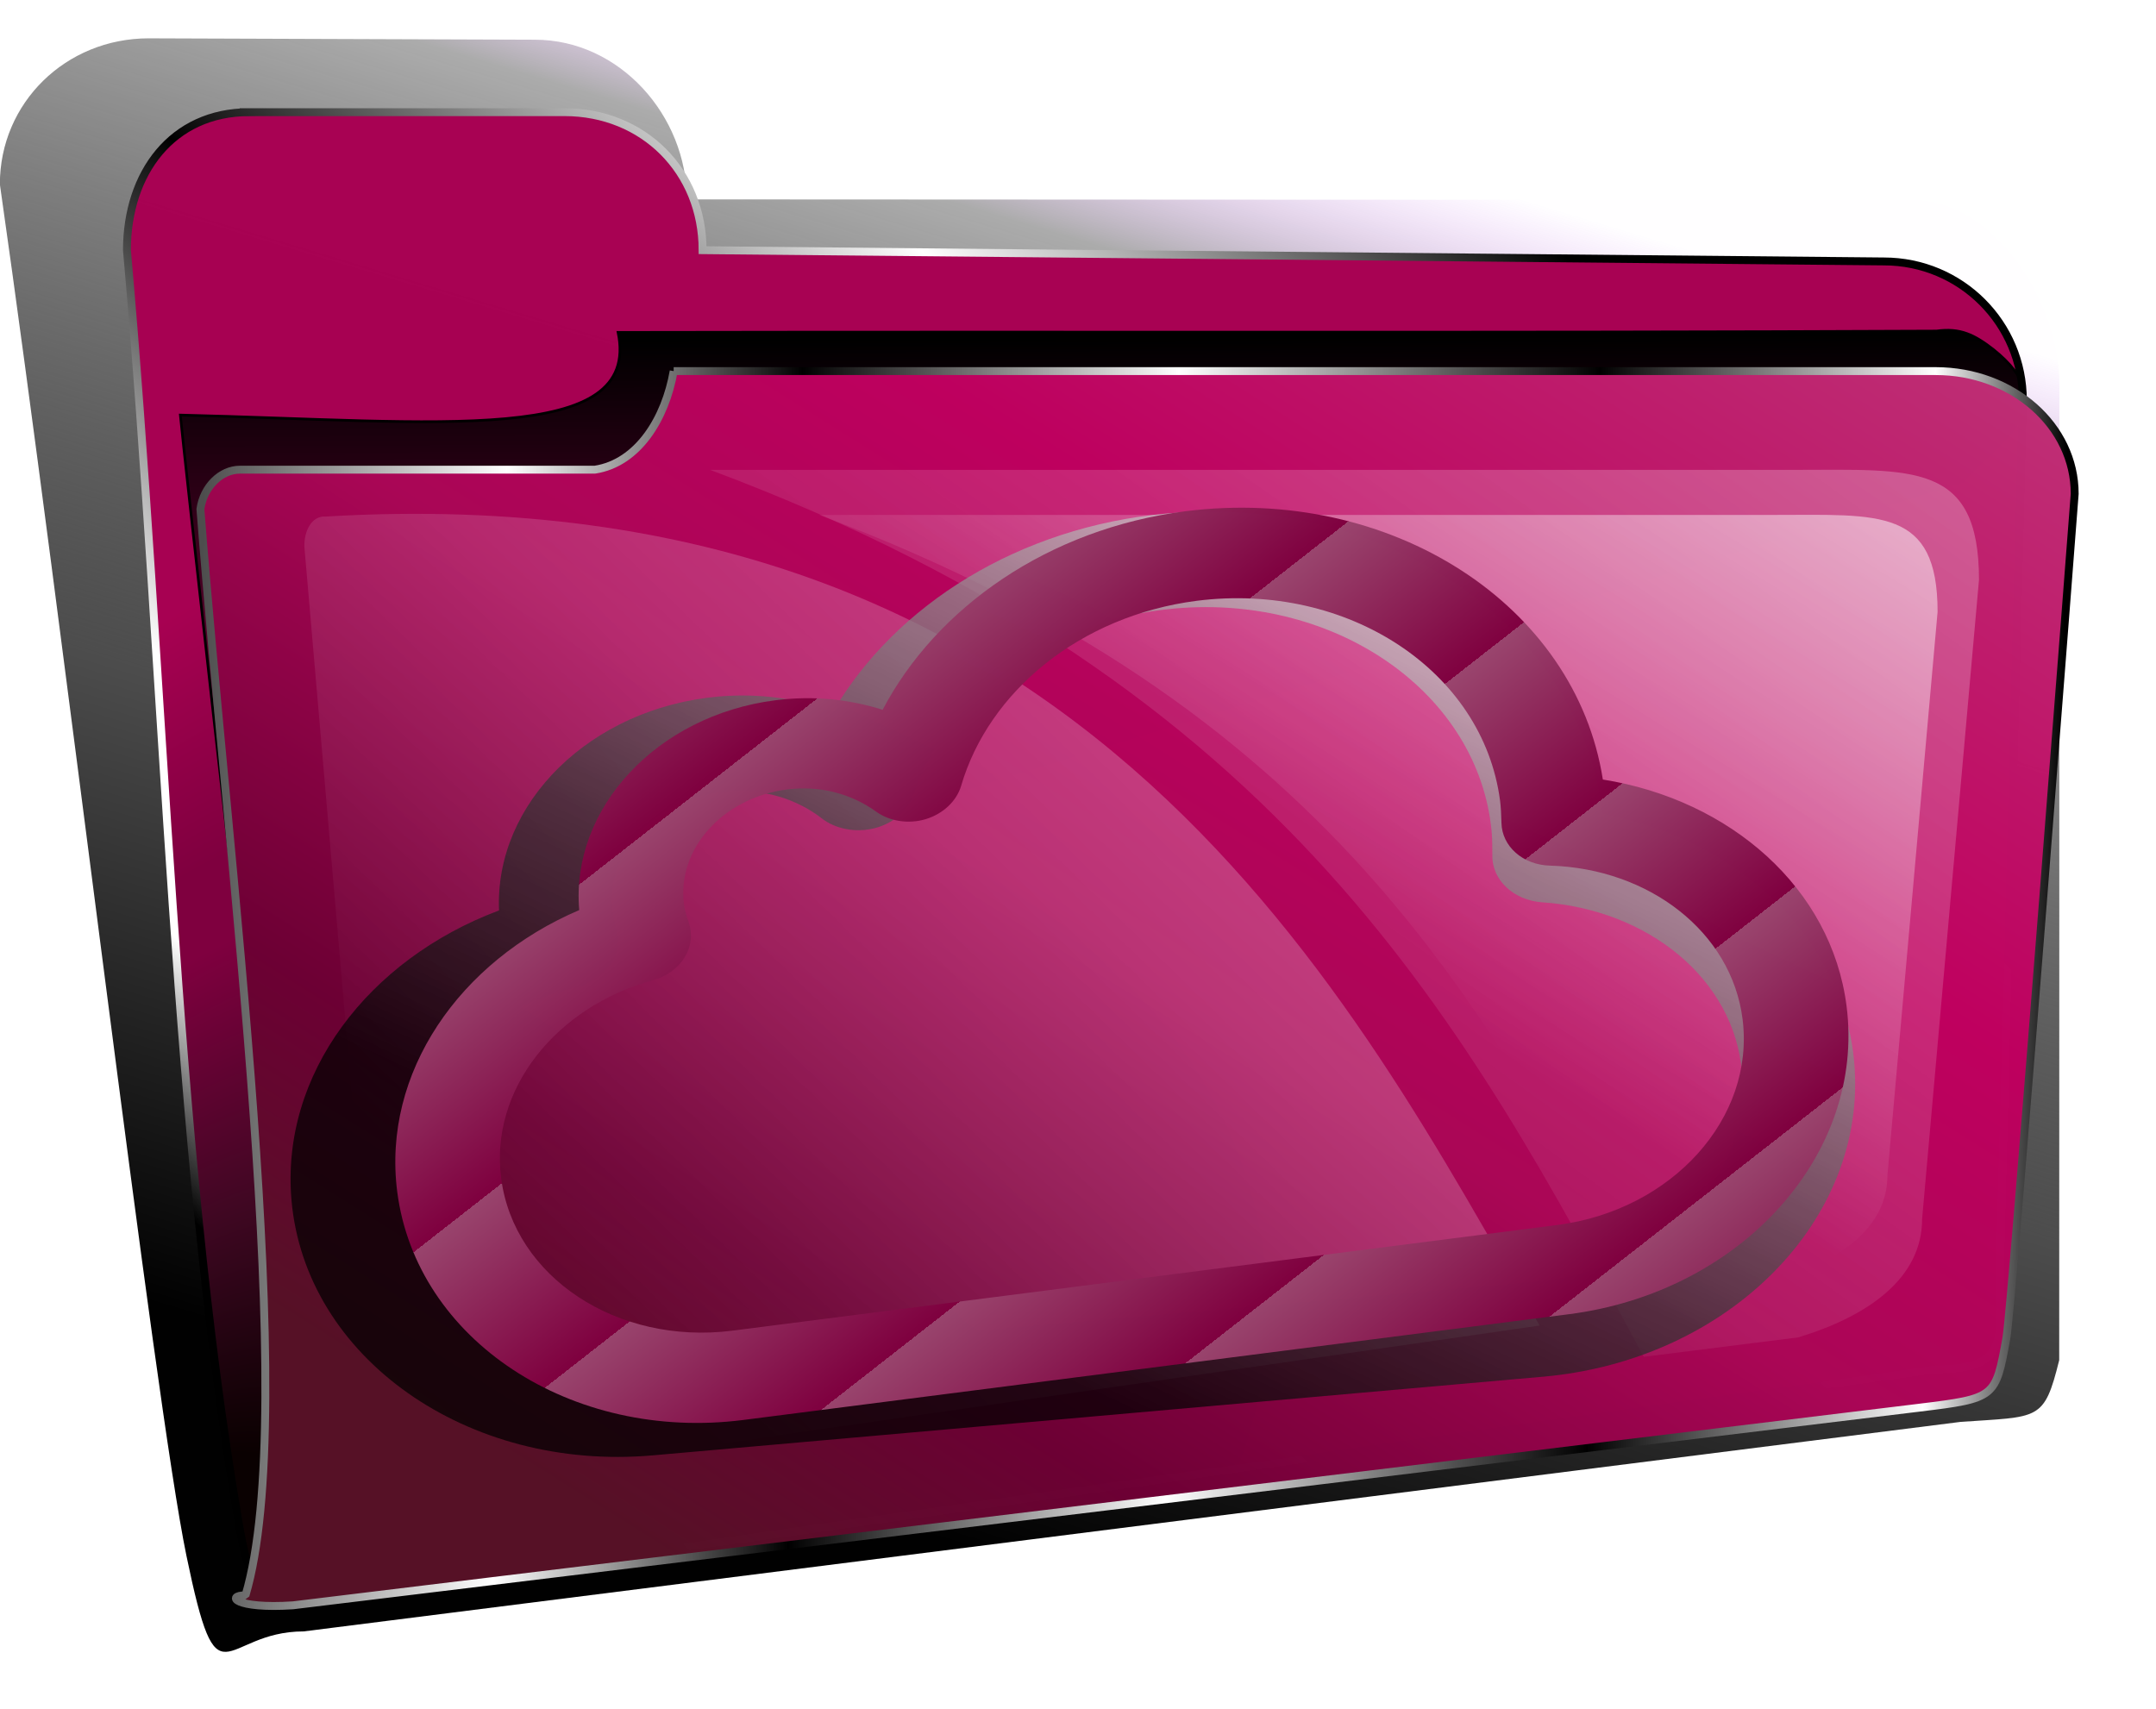 <?xml version="1.0" encoding="UTF-8"?>
<svg width="820" height="650" xmlns="http://www.w3.org/2000/svg" xmlns:svg="http://www.w3.org/2000/svg" xmlns:xlink="http://www.w3.org/1999/xlink">
 <title>pink folder photo</title>
 <defs>
  <linearGradient id="linearGradient3859">
   <stop offset="0" stop-color="rgb(0, 0, 0)" id="stop3861"/>
   <stop offset="1" stop-opacity="0" stop-color="rgb(0, 0, 0)" id="stop3863"/>
  </linearGradient>
  <linearGradient id="linearGradient3741">
   <stop offset="0" stop-color="rgb(77, 77, 77)" id="stop3743"/>
   <stop offset="0.163" stop-color="rgb(255, 255, 255)" id="stop3852"/>
   <stop offset="0.321" stop-color="rgb(0, 0, 0)" id="stop3745"/>
   <stop offset="0.523" stop-color="rgb(255, 255, 255)" id="stop3747"/>
   <stop offset="0.749" stop-color="rgb(0, 0, 0)" id="stop3749"/>
   <stop offset="0.929" stop-color="rgb(255, 255, 255)" id="stop3751"/>
   <stop offset="1" stop-color="rgb(0, 0, 0)" id="stop3753"/>
  </linearGradient>
  <linearGradient id="linearGradient3697">
   <stop offset="0" stop-color="rgb(0, 0, 0)" id="stop3699"/>
   <stop offset="0.119" stop-color="rgb(255, 255, 255)" id="stop3701"/>
   <stop offset="0.238" stop-color="rgb(255, 255, 255)" id="stop3703"/>
   <stop offset="0.473" stop-color="rgb(0, 0, 0)" id="stop3705"/>
   <stop offset="0.735" stop-color="rgb(255, 255, 255)" id="stop3707"/>
   <stop offset="1" stop-color="rgb(0, 0, 0)" id="stop3709"/>
  </linearGradient>
  <linearGradient id="linearGradient3677">
   <stop offset="0" stop-color="rgb(0, 0, 0)" id="stop3679"/>
   <stop offset="0.119" stop-color="rgb(255, 255, 255)" id="stop3681"/>
   <stop offset="0.238" stop-color="rgb(255, 255, 255)" id="stop3683"/>
   <stop offset="0.473" stop-color="rgb(0, 0, 0)" id="stop3685"/>
   <stop offset="0.735" stop-color="rgb(255, 255, 255)" id="stop3687"/>
   <stop offset="1" stop-color="rgb(0, 0, 0)" id="stop3689"/>
  </linearGradient>
  <linearGradient id="linearGradient3645">
   <stop offset="0" stop-opacity="0" stop-color="rgb(255, 255, 255)" id="stop3647"/>
   <stop offset="1" stop-color="rgb(255, 255, 255)" id="stop3649"/>
  </linearGradient>
  <linearGradient xlink:href="#linearGradient3859" y2="0.866" x2="0.535" y1="0.015" x1="0.524" id="linearGradient3865"/>
  <filter height="1.472" width="1.085" y="-0.236" x="-0.042" color-interpolation-filters="sRGB" id="filter3887">
   <feGaussianBlur stdDeviation="12.216" id="feGaussianBlur3889"/>
  </filter>
  <linearGradient xlink:href="#linearGradient3677" y2="0.159" x2="0.982" y1="0.289" x1="-0.014" id="linearGradient3925"/>
  <linearGradient xlink:href="#linearGradient3697" y2="0.123" x2="0.782" y1="0.753" x1="0.038" id="linearGradient3929"/>
  <linearGradient xlink:href="#linearGradient3741" y2="0.582" x2="0.989" y1="0.574" x1="0" id="linearGradient3933"/>
  <linearGradient xlink:href="#linearGradient3645" y2="0.023" x2="0.958" y1="0.785" x1="0.189" id="linearGradient3935"/>
  <linearGradient xlink:href="#linearGradient3645" y2="-0.048" x2="1.333" y1="0.878" x1="0.253" id="linearGradient3937"/>
  <linearGradient xlink:href="#linearGradient3645" y2="0.023" x2="0.958" y1="0.572" x1="0.478" id="linearGradient3939"/>
  <radialGradient fy="0.987" fx="0.022" cy="0.737" cx="0.323" spreadMethod="pad" id="svg_1">
   <stop offset="0.112" stop-opacity="0.992" stop-color="rgb(10, 1, 1)"/>
   <stop offset="0.35" stop-opacity="0.996" stop-color="rgb(63, 7, 34)"/>
   <stop offset="0.632" stop-color="rgb(127, 0, 63)"/>
   <stop offset="0.721" stop-color="rgb(127, 0, 63)"/>
   <stop offset="1" stop-opacity="0.996" stop-color="rgb(168, 1, 82)"/>
  </radialGradient>
  <linearGradient y2="0.862" x2="0.147" y1="0.006" x1="0.971" spreadMethod="pad" id="svg_3">
   <stop offset="0" stop-opacity="0.996" stop-color="rgb(191, 47, 117)"/>
   <stop offset="0.335" stop-opacity="0.996" stop-color="rgb(191, 0, 95)"/>
   <stop offset="0.557" stop-opacity="0.996" stop-color="rgb(170, 6, 86)"/>
   <stop offset="0.827" stop-opacity="0.996" stop-color="rgb(109, 0, 52)"/>
   <stop offset="1" stop-opacity="0.996" stop-color="rgb(86, 17, 38)"/>
  </linearGradient>
  <linearGradient y2="1" x2="0.128" y1="0.006" x1="0.503" spreadMethod="pad" id="svg_5">
   <stop offset="0" stop-opacity="0.004" stop-color="rgb(176, 0, 254)"/>
   <stop offset="0.092" stop-opacity="0.328" stop-color="rgb(0, 0, 0)"/>
   <stop offset="0.467" stop-opacity="0.996" stop-color="rgb(76, 76, 76)"/>
   <stop offset="0.803" stop-opacity="0.996" stop-color="rgb(0, 0, 0)"/>
  </linearGradient>
  <filter height="200%" width="200%" y="-50%" x="-50%" id="path3691_blur">
   <feGaussianBlur stdDeviation="10"/>
  </filter>
  <filter height="200%" width="200%" y="-50%" x="-50%" id="path3891_blur">
   <feGaussianBlur stdDeviation="10"/>
  </filter>
  <filter height="200%" width="200%" y="-50%" x="-50%" id="svg_12_blur">
   <feGaussianBlur stdDeviation="10" in="SourceGraphic"/>
  </filter>
  <linearGradient y2="0.112" x2="0.905" y1="0.838" x1="0.159" id="svg_13">
   <stop offset="0.143" stop-color="rgb(0, 0, 0)"/>
   <stop offset="0.409" stop-opacity="0.996" stop-color="rgb(51, 51, 51)"/>
   <stop offset="0.753" stop-opacity="0.996" stop-color="rgb(153, 153, 153)"/>
   <stop offset="1" stop-color="rgb(255, 255, 255)"/>
  </linearGradient>
  <linearGradient y2="0.123" x2="0.128" y1="0" x1="0" spreadMethod="repeat" id="svg_14">
   <stop offset="0" stop-opacity="0.996" stop-color="rgb(191, 0, 95)"/>
   <stop offset="0" stop-opacity="0.996" stop-color="rgb(229, 34, 128)"/>
   <stop offset="0" stop-opacity="0.996" stop-color="rgb(191, 0, 95)"/>
   <stop offset="0" stop-opacity="0.996" stop-color="rgb(153, 68, 109)"/>
   <stop offset="1" stop-opacity="0.996" stop-color="rgb(127, 0, 63)"/>
   <stop offset="1" stop-opacity="0.996" stop-color="rgb(127, 0, 63)"/>
   <stop offset="1" stop-opacity="0.996" stop-color="rgb(127, 0, 63)"/>
  </linearGradient>
 </defs>
 <g display="inline">
  <title>Layer 1</title>
  <g id="g3915"/>
  <g id="svg_7"/>
  <g id="svg_16">
   <path d="m56.581,14.582l146.836,0.522c32.361,0 57.808,29.029 57.808,60.744l466.03,0.226c31.586,0 56.002,39.126 56.002,70.083l-0.07,371.23c-5.79,23.402 -7.616,21.387 -37.582,23.502l-630.1,79.691c-31.587,0 -32.368,30.326 -44.601,-28.792c-12.233,-59.117 -46.712,-352.132 -70.954,-521.706c0,-30.957 25.044,-55.501 56.631,-55.501l0,0l0,0l-0,0z" stroke-width="0" stroke-miterlimit="4" stroke="url(#linearGradient3925)" fill-rule="evenodd" fill="url(#svg_5)" filter="url(#path3691_blur)" id="path3691"/>
   <path d="m94.719,42.666l120,0c30,0 52.5,22.5 52.5,52.5l449.286,4.285c29.283,0 52.857,23.575 52.857,52.858l-8.673,326.918c0,29.283 4.752,41.674 -24.531,41.674l-611.709,86.985c-28.778,-6.566 -29.202,-2.589 -33.935,-30.216c-24.331,-142.026 -27.866,-320.612 -42.234,-482.504c0,-29.283 17.156,-52.5 46.439,-52.5l0,0l0,0z" stroke-width="3" stroke-miterlimit="4" stroke="url(#linearGradient3929)" fill-rule="evenodd" fill="url(#svg_1)" id="rect2816"/>
   <path d="m235.077,126.434c184.9,-0.325 329.767,0.261 501.426,-0.501c9.075,-1.282 14.513,1.503 21.504,6.906c27.828,22.17 1.309,34.999 -11.502,50.184l-652.143,201.071c-1.88,-9.417 -24.809,-215.305 -25.773,-226.21c99,2.411 175.444,11.726 166.488,-31.45l0,0z" stroke-width="1px" stroke="#000000" fill="url(#linearGradient3865)" filter="url(#filter3887)" id="path3854"/>
   <path d="m256.219,141.166l480,0c29.283,0 52.857,20.819 52.857,46.679c0,0 -23.666,308.404 -26.01,321.356c-4.062,22.441 -4.126,22.759 -33.195,26.292l-618.417,75.16c-22.197,1.47 -25.744,-3.821 -18.076,-3.794c20.775,-70.014 -6.816,-279.264 -17.159,-413.193c1.194,-8.563 7.857,-15 15,-15l135,0c16.461,-2.501 26.87,-19.526 30,-37.5l0,0z" stroke-width="3" stroke-miterlimit="4" stroke-linejoin="bevel" stroke-linecap="round" stroke="url(#linearGradient3933)" fill-rule="evenodd" fill="url(#svg_3)" id="path3601"/>
   <path d="m270.076,178.737l412.5,0c45,0 70.102,-3.183 70.102,41.817l-21.642,243.183c0,22.5 -20.48,36.919 -47.127,45l-58.71,7.388c-67.271,-124.546 -134.867,-255.044 -355.123,-337.388" stroke-width="3" fill="url(#linearGradient3935)" opacity="0.25" id="path3640"/>
   <path d="m123.834,196.496c290.315,-17.249 391.346,185.513 461.731,307.735l-438.711,63.306l-31.074,-359.408c-0.212,-6.11 2.754,-11.982 8.054,-11.633l0,-0z" stroke-width="3" fill-opacity="0.89" fill="url(#linearGradient3937)" opacity="0.5" id="path3755"/>
   <path d="m311.537,195.874l363.602,0c39.666,0 61.792,-2.805 61.792,36.861l-19.077,214.355c0,19.833 -18.052,32.543 -41.54,39.666l-51.751,6.512c-59.296,-109.782 -118.879,-224.811 -313.026,-297.394" stroke-width="3" fill="url(#linearGradient3939)" opacity="0.7" filter="url(#path3891_blur)" id="path3891"/>
  </g>
  <path d="m232.663,539.306c-70.823,0 -128.331,-48.653 -128.331,-108.694l0,0c0,-48.156 37.117,-88.737 88.338,-102.942l0,0c1.842,-40.967 41.566,-73.645 90.161,-73.698l0,0c15.695,0 30.312,3.482 43.135,9.396l0,0c27.175,-38.146 76.573,-63.689 133.027,-63.746l0,0c84.413,0.057 153.146,57.167 154.967,128.266l0,0c50.703,14.537 87.039,54.957 87.039,102.723l0,0c0,60.04 -57.508,108.694 -128.332,108.694l0,0l-340.004,0l0,0zm355.427,-179.793c-10.709,-1.715 -18.301,-10.171 -17.243,-19.518l0,0c0.246,-3.098 0.517,-6.081 0.517,-9.012l0,0c-0.271,-52.517 -50.437,-95.033 -112.37,-95.09l0,0c-48.365,-0.057 -89.127,25.652 -105.339,61.755l0,0c-2.604,5.862 -8.624,10.228 -15.944,11.444l0,0c-7.296,1.164 -14.888,-0.94 -19.851,-5.638l0,0c-8.892,-8.181 -21.173,-13.212 -35.029,-13.212l0,0c-26.12,0 -47.292,17.968 -47.292,40.19l0,0c0,2.432 0.269,4.974 0.788,7.681l0,0c1.032,4.812 0,9.738 -3.412,13.77l0,0c-3.394,4.038 -8.357,6.747 -14.104,7.521l0,0c-40.78,5.639 -71.86,35.328 -71.614,71.208l0,0c0,40.027 38.156,72.367 85.466,72.482l0,0l340.004,0c47.311,-0.114 85.461,-32.455 85.461,-72.482l0,0c0.27,-35.438 -30.044,-64.854 -70.038,-71.099l0,0" transform="rotate(-5.05 402.666 369.465)" stroke-linejoin="null" stroke-linecap="null" stroke-dasharray="null" stroke="url(#svg_15)" fill="url(#svg_13)" opacity="0.85" filter="url(#svg_12_blur)" id="svg_12"/>
  <path d="m261.099,521.332c-66.083,0 -119.63,-46.048 -119.63,-102.877l0,0c0,-45.532 34.566,-83.938 82.27,-97.437l0,0c1.642,-38.72 38.637,-69.699 84.091,-69.699l0,0c14.542,0 28.176,3.243 40.039,8.792l0,0c25.254,-36 71.196,-60.28 123.83,-60.28l0,0c78.675,0.105 142.688,54.109 144.516,121.397l0,0c47.095,13.819 80.989,52.016 80.989,97.227l0,0c0,56.829 -53.548,102.877 -119.631,102.877l0,0l-316.475,0l0,0zm331.021,-170.171c-10.224,-1.569 -17.223,-9.629 -16.25,-18.526l0,0c0.304,-2.929 0.548,-5.753 0.548,-8.479l0,0c-0.183,-49.709 -46.915,-89.893 -104.72,-89.997l0,0c-44.846,0 -82.999,24.279 -97.907,58.501l0,0c-2.432,5.439 -8.092,9.629 -14.907,10.78l0,0c-6.816,1.151 -13.874,-0.948 -18.499,-5.341l0,0c-8.336,-7.746 -19.655,-12.558 -32.555,-12.558l0,0c-24.462,0.104 -44.177,17.062 -44.295,38.098l0,0c0,2.301 0.365,4.707 0.912,7.217l0,0c0.973,4.608 -0.182,9.315 -3.227,13.081l0,0c-3.102,3.87 -7.849,6.387 -13.14,7.119l0,0c-37.85,5.341 -66.816,33.385 -66.755,67.399l0,0c0.064,37.89 35.72,68.55 79.773,68.654l0,0l316.475,0c44.057,-0.104 79.651,-30.764 79.773,-68.654l0,0c0.061,-33.595 -28.111,-61.437 -65.226,-67.294l0,0" transform="rotate(-7.301 419.337 360.582)" stroke-width="0" stroke-linejoin="null" stroke-linecap="null" stroke-dasharray="null" stroke="url(#svg_15)" fill="url(#svg_14)" id="svg_8"/>
 </g>
</svg>
